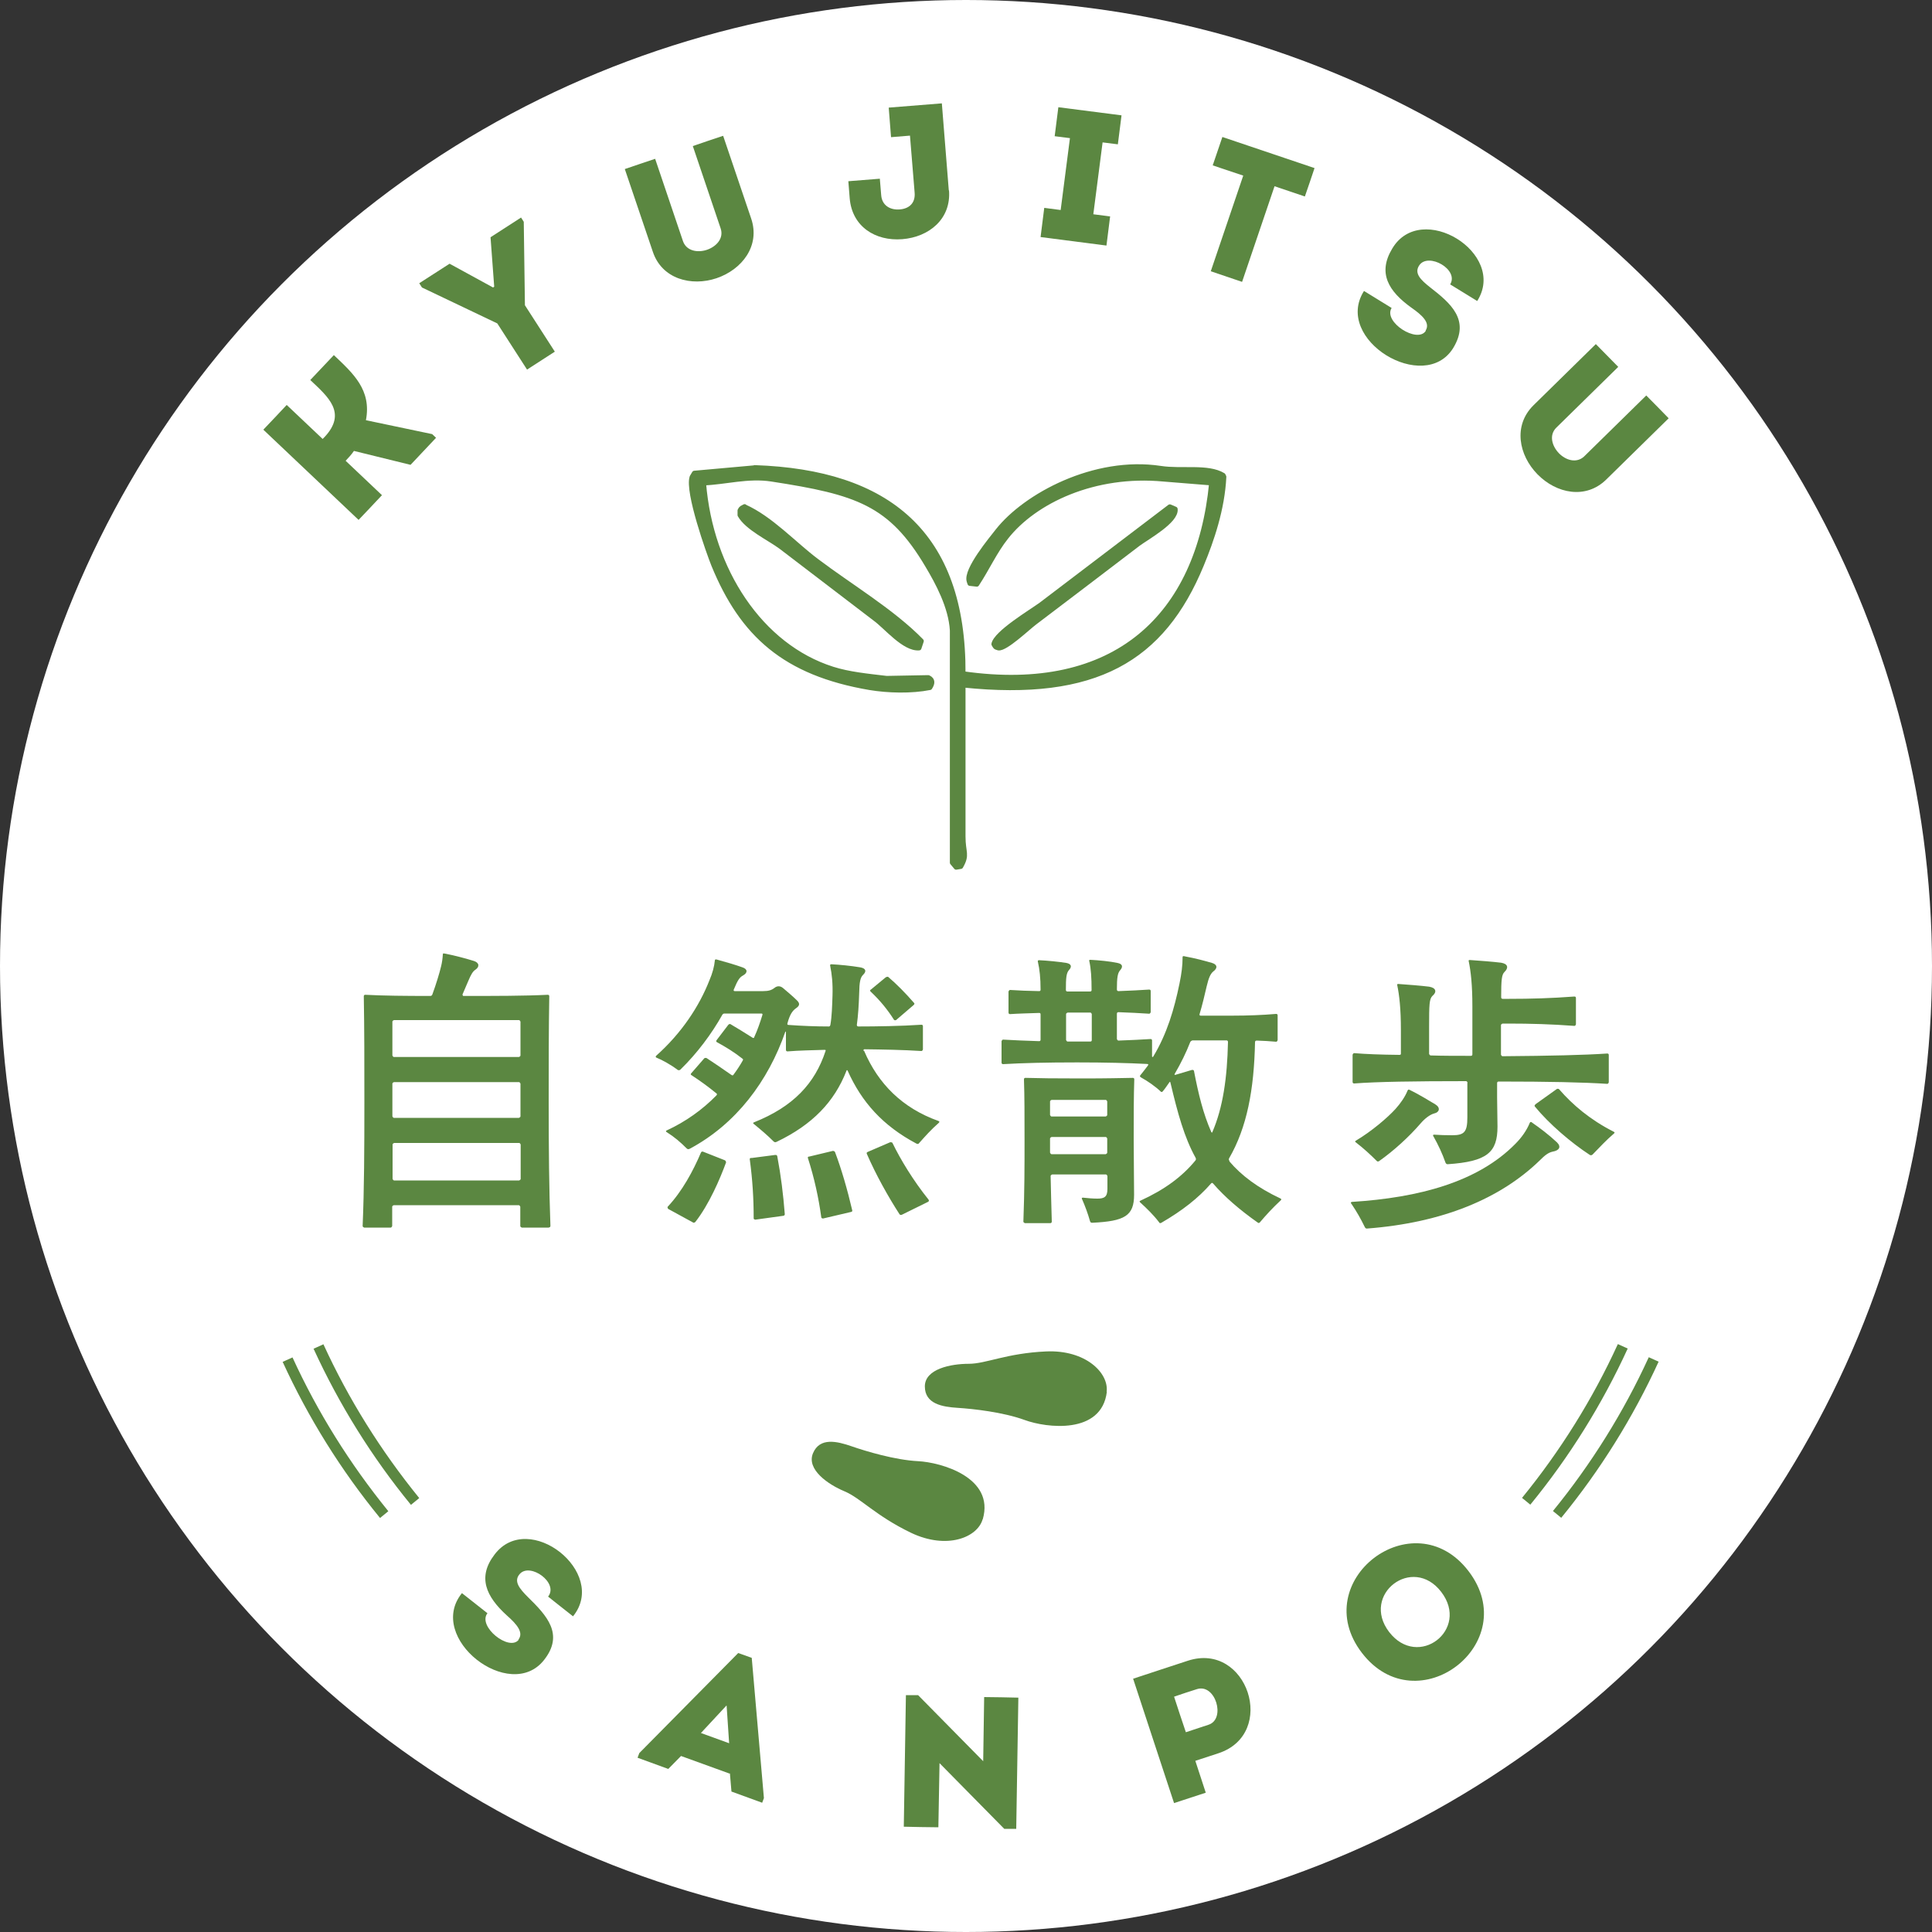 <?xml version="1.0" encoding="UTF-8"?>
<svg id="_レイヤー_2" data-name="レイヤー 2" xmlns="http://www.w3.org/2000/svg" viewBox="0 0 100 100">
  <rect x="0" y="0" width="100" height="100" fill="#333333" stroke="none"/>
  <defs>
    <style>
      .cls-1, .cls-2 {
        fill: #5b8741;
      }

      .cls-3 {
        fill: #fff;
      }

      .cls-2 {
        fill-rule: evenodd;
        stroke: #5b8741;
        stroke-linecap: round;
        stroke-linejoin: round;
        stroke-width: .25px;
      }
    </style>
  </defs>
  <g id="_レイヤー_1-2" data-name="レイヤー 1">
    <g>
      <circle class="cls-3" cx="50" cy="50" r="50"/>
      <g>
        <g>
          <g>
            <g>
              <path class="cls-1" d="M18.55,26.9l-4.92-4.66c.4-.42.8-.84,1.21-1.28l1.86,1.76.09-.09c1.19-1.26.19-2.09-.73-2.96.41-.43.81-.86,1.22-1.29,1,.95,1.96,1.8,1.66,3.37l3.43.72.2.19-1.32,1.4-2.93-.72c-.13.19-.28.35-.43.51l1.88,1.78c-.41.44-.81.86-1.21,1.28Z"/>
              <path class="cls-1" d="M28.72,18.2l-1.44.93-1.54-2.39-3.9-1.86-.14-.22,1.57-1.01,2.25,1.23.06-.04-.19-2.56,1.58-1.02.14.22.06,4.32,1.54,2.39Z"/>
              <path class="cls-1" d="M37.3,11.82l-1.44-4.26c.52-.18,1.05-.36,1.57-.53l1.45,4.28c.48,1.41-.47,2.64-1.79,3.09-1.31.44-2.83.04-3.3-1.37l-1.45-4.28c.51-.17,1.05-.36,1.57-.53l1.44,4.26c.18.52.77.61,1.24.45s.89-.58.71-1.11Z"/>
              <path class="cls-1" d="M49.12,9.85c.12,1.48-1.03,2.42-2.42,2.53-1.39.11-2.6-.65-2.72-2.12l-.07-.88c.53-.04,1.09-.09,1.63-.13l.07.85c.04.53.46.78.96.74s.82-.34.77-.88l-.24-2.94-.98.08c-.04-.53-.08-1.03-.12-1.53l2.75-.22.36,4.51Z"/>
              <path class="cls-1" d="M57.46,11.2l-.19,1.51-3.41-.44.19-1.51.85.11.48-3.72-.79-.1.19-1.5,3.27.42-.19,1.5-.79-.1-.48,3.72.85.11Z"/>
              <path class="cls-1" d="M62.77,8.56c.17-.5.33-.98.5-1.47l4.77,1.61c-.16.49-.33.97-.5,1.47l-1.57-.53-1.68,4.95c-.54-.18-1.08-.37-1.62-.55l1.68-4.95-1.58-.53Z"/>
              <path class="cls-1" d="M73.79,17.11c.25-.4-.17-.79-.73-1.18-1.2-.86-1.76-1.8-1-3.06,1.49-2.52,5.97.24,4.4,2.71-.52-.32-.9-.55-1.4-.86.47-.77-1.12-1.66-1.59-1-.3.42.07.77.55,1.15,1.07.83,2.08,1.69,1.2,3.14-1.49,2.42-6.22-.43-4.62-2.95.49.3.92.57,1.43.88-.45.73,1.35,1.86,1.77,1.18Z"/>
              <path class="cls-1" d="M82,23.62l3.21-3.15c.39.39.78.79,1.16,1.18l-3.23,3.17c-1.06,1.04-2.58.73-3.56-.27-.97-.99-1.27-2.52-.21-3.57l3.23-3.17c.38.39.78.79,1.16,1.18l-3.21,3.15c-.39.39-.21.96.14,1.32.35.36.91.54,1.31.16Z"/>
            </g>
            <g>
              <path class="cls-1" d="M26.83,84.87c.29-.37-.08-.8-.59-1.25-1.09-.99-1.54-1.99-.64-3.16,1.76-2.33,5.9.93,4.06,3.2-.48-.38-.83-.65-1.29-1.02.56-.71-.92-1.77-1.46-1.18-.35.38-.02.77.42,1.21.97.95,1.88,1.92.83,3.25-1.76,2.24-6.13-1.14-4.25-3.46.46.36.85.67,1.32,1.04-.53.68,1.13,2,1.62,1.37Z"/>
              <path class="cls-1" d="M37.76,91.8l-2.51-.91-.66.67-1.59-.58.09-.24,5.12-5.18.7.25.63,7.26-.09.24-1.59-.58-.08-.94ZM37.6,88.28l-1.32,1.42,1.46.53-.13-1.94Z"/>
              <path class="cls-1" d="M48.63,91.25l-.06,3.33c-.6,0-1.2-.02-1.79-.03l.11-6.81h.63s3.37,3.42,3.37,3.42l.05-3.32c.59,0,1.18.02,1.77.03l-.11,6.79h-.62s-3.36-3.41-3.36-3.41Z"/>
              <path class="cls-1" d="M60.77,93.33c-.71-2.14-1.41-4.29-2.12-6.44.93-.31,1.89-.62,2.83-.93,3.08-1.01,4.66,3.78,1.58,4.79l-1.19.39.54,1.65c-.55.18-1.1.36-1.65.54ZM61.95,87.43c-.39.12-.8.26-1.18.39.17.52.43,1.32.61,1.84l1.18-.39c.9-.3.35-2.15-.61-1.84Z"/>
              <path class="cls-1" d="M70.49,85.55c-2.85-3.72,2.67-7.95,5.52-4.23,2.86,3.73-2.66,7.96-5.52,4.23ZM74.6,82.4c-1.48-1.94-4.18.13-2.7,2.07,1.5,1.95,4.19-.12,2.7-2.07Z"/>
            </g>
            <g>
              <path class="cls-1" d="M28.42,63.54h-1.41s-.08-.03-.08-.08v-1s-.03-.08-.08-.08h-6.47s-.08.03-.08.08v1s-.03.08-.08.08h-1.37s-.08-.03-.08-.08c.08-1.89.09-3.97.09-6.39,0-2.12,0-3.75-.03-5.5,0-.06.03-.08.08-.08.95.05,2.08.06,3.36.06.06,0,.09-.03.11-.08.19-.52.37-1.11.45-1.45.05-.2.08-.42.09-.61,0-.05.02-.06.03-.06.03,0,.05,0,.14.02.42.08,1.06.25,1.44.37.28.09.3.3.08.45-.14.09-.23.25-.37.58l-.3.7s0,.08.05.08c1.67,0,3.15,0,4.36-.06.06,0,.08.03.08.08-.03,1.75-.03,3.37-.03,5.51,0,2.41.02,4.48.09,6.37,0,.05-.03.08-.08.08ZM26.86,54.71s.08-.03.08-.08v-1.75s-.03-.08-.08-.08h-6.47s-.08.03-.08.08v1.75s.03.08.08.08h6.47ZM26.94,56.09s-.03-.08-.08-.08h-6.47s-.08.03-.08.08v1.69s.03.08.08.08h6.47s.08-.03.08-.08v-1.69ZM20.4,59.16s-.08.03-.08.08v1.78s.03.08.08.08h6.47s.08-.03.08-.08v-1.78s-.03-.08-.08-.08h-6.47Z"/>
              <path class="cls-1" d="M44.73,54.4c.73,1.7,1.97,2.95,3.84,3.62.05.02.05.03.05.05s-.02.03-.03.05c-.41.36-.7.69-1.02,1.05-.03.05-.08.05-.14.02-1.73-.92-2.83-2.14-3.56-3.78-.02-.03-.05-.03-.06.02-.62,1.59-1.75,2.78-3.61,3.67-.06.03-.11.03-.16-.02-.33-.33-.64-.59-1.03-.91-.05-.03-.03-.06.02-.08,2.03-.81,3.15-2.01,3.7-3.69.02-.05,0-.06-.06-.06-.62.02-1.3.03-1.91.08-.05,0-.08-.03-.08-.08v-.92s-.02-.05-.03-.02c-.89,2.56-2.55,4.78-4.95,6.06-.06.03-.11.03-.16-.02-.33-.33-.62-.58-1.03-.84-.05-.03-.05-.06-.02-.08,1.02-.47,1.87-1.09,2.58-1.81.05-.05.05-.08.02-.11-.44-.36-.87-.67-1.3-.95-.05-.03-.05-.06,0-.11l.67-.77s.08-.03.12,0c.41.27.84.56,1.28.87.05.03.08.03.11-.02.17-.23.33-.47.47-.72.03-.05.03-.08-.02-.11-.42-.33-.84-.59-1.3-.84-.06-.03-.06-.06-.03-.11l.61-.8s.06-.06.11-.03c.37.22.75.45,1.14.7.05.03.08.02.09-.03.17-.37.3-.75.42-1.14.02-.05,0-.08-.05-.08h-1.91c-.06,0-.09.03-.11.06-.56,1-1.31,2-2.17,2.84-.03.03-.09.05-.14.02-.37-.28-.81-.52-1.11-.64-.03-.02-.03-.03-.03-.05s.02-.03.03-.05c1.31-1.17,2.22-2.55,2.75-3.9.16-.37.25-.72.28-1.02,0-.05.02-.06.06-.06.02,0,.03,0,.09.02.41.11.95.27,1.28.39.27.09.28.28.03.42-.17.09-.27.22-.48.73-.02.05,0,.08.05.08h1.47c.28,0,.44-.05.59-.17.14-.11.3-.11.45.02.19.16.53.45.7.62.17.16.16.28-.03.41s-.33.33-.45.78c-.02.06,0,.09.05.09.67.05,1.44.08,2.09.08.05,0,.06-.03.08-.08.08-.47.09-.97.11-1.51.02-.64-.03-1.11-.12-1.55-.02-.06.02-.08.06-.08.42.02,1.03.08,1.5.16.28.05.34.2.14.39-.14.14-.19.36-.2.98-.02.58-.05,1.09-.12,1.61,0,.05.03.08.08.08.91,0,2.23-.02,3.26-.09.06,0,.08.03.08.08v1.2s-.02.08-.08.08c-.91-.06-2.06-.08-2.94-.09-.05,0-.06.02-.05.08ZM35.92,63.29s-.03,0-.06-.02l-1.28-.7s-.05-.08-.02-.11c.75-.8,1.31-1.84,1.72-2.8.03-.06.06-.06.11-.05l1.14.45s.06.06.05.11c-.31.84-.87,2.16-1.59,3.08-.03.03-.05.03-.06.03ZM38.89,59.94l1.23-.16c.06,0,.09,0,.11.06.19,1,.31,1.98.39,3,0,.05-.02.08-.08.09l-1.45.2s-.08-.02-.08-.06c0-1.06-.06-2-.2-3.05-.02-.06.02-.08.08-.09ZM41.86,59.87l1.25-.3s.08,0,.11.06c.33.87.64,1.94.89,3.01.02.06-.02.08-.06.09l-1.45.34s-.08,0-.09-.06c-.14-1.02-.36-2.03-.69-3.06-.02-.05,0-.08.05-.09ZM44.92,59.62l1.16-.5s.09,0,.11.03c.42.87,1.09,1.97,1.87,2.94.03.05.03.09-.03.12l-1.36.67s-.08.02-.11-.03c-.59-.91-1.23-2.06-1.69-3.12-.03-.06,0-.09.05-.11ZM47.29,52.02l-.91.78s-.08.03-.11-.02c-.33-.52-.72-1-1.2-1.45-.05-.05-.05-.08.02-.12l.75-.62s.09-.06.14-.02c.42.36.87.81,1.33,1.34.03.03.03.06-.02.11Z"/>
              <path class="cls-1" d="M63.63,60.11c.62.73,1.47,1.37,2.64,1.92.03.02.05.03.05.05s-.02.03-.03.05c-.42.39-.75.75-1.08,1.14-.02.02-.03.03-.06.03-.02,0-.03,0-.05-.02-.95-.67-1.72-1.34-2.3-2.01-.05-.05-.06-.06-.11-.02-.67.77-1.51,1.42-2.56,2.03-.03.02-.06.03-.08.03s-.03,0-.06-.05c-.28-.37-.64-.72-.97-1.02-.03-.03-.06-.06,0-.09,1.27-.58,2.17-1.25,2.86-2.09.03-.05.03-.08,0-.14-.58-1.05-.92-2.28-1.3-3.89-.02-.05-.03-.05-.06,0-.09.12-.2.3-.33.45-.03.05-.08.05-.11.02-.28-.27-.69-.55-1-.72-.09-.05-.09-.08-.06-.12.12-.14.28-.36.39-.5.03-.05.05-.09-.05-.09-.98-.05-2.14-.08-3.61-.08-1.59,0-2.81.03-3.83.09-.05,0-.08-.03-.08-.08v-1.11s.03-.08.08-.08c.55.03,1.16.06,1.86.08.06,0,.08-.03.08-.08v-1.3c0-.06-.02-.08-.08-.08-.56.02-1.06.03-1.5.06-.05,0-.08-.03-.08-.08v-1.09s.03-.08.08-.08c.44.03.94.05,1.5.06.06,0,.08-.02.08-.08,0-.59-.05-1.06-.14-1.44-.02-.06.02-.08.06-.08.44.02,1.03.08,1.41.14.27.05.3.2.14.37-.14.16-.16.41-.16,1.03,0,.05.03.08.08.08h1.17c.06,0,.08-.03.08-.08,0-.62-.03-1.11-.12-1.5-.02-.05.02-.06.06-.06.42.02,1.03.08,1.39.16.28.05.31.2.14.39-.12.14-.16.37-.16.98,0,.06.03.09.08.09.59-.02,1.12-.05,1.59-.08.06,0,.08.03.08.08v1.09s-.02.08-.08.08c-.47-.03-1-.06-1.59-.08-.05,0-.08.03-.08.08v1.31s.03.08.08.08c.61-.02,1.16-.05,1.66-.08.06,0,.08.03.08.08v.83s.03.05.06,0c.72-1.19,1.09-2.47,1.36-3.78.11-.53.16-.94.16-1.36,0-.05.02-.06.05-.06.02,0,.03,0,.11.02.5.09.98.22,1.36.33.28.08.31.27.06.45-.14.12-.23.33-.33.75-.11.48-.23.98-.37,1.45-.02.06.02.08.06.08h1.64c.78,0,1.56-.03,2.26-.09.06,0,.08.03.08.08v1.28s-.02.08-.08.08c-.33-.03-.66-.05-1-.06-.05,0-.09.02-.09.08-.05,2.47-.42,4.42-1.34,6.01-.03.06-.02.09.02.14ZM58.63,55.79c.06,0,.08.03.08.08-.03.89-.03,1.84-.03,3.11,0,1,.02,2.08.02,2.86,0,1.09-.48,1.37-2.17,1.45-.06,0-.09-.02-.11-.08-.11-.39-.25-.77-.42-1.16-.02-.03,0-.06.05-.06.27.03.53.05.75.05.36,0,.52-.09.52-.5v-.67s-.03-.08-.08-.08h-2.78s-.08.03-.08.08c.02.72.03,1.48.06,2.36,0,.05-.03.08-.08.08h-1.31s-.08-.03-.08-.08c.06-1.66.06-2.83.06-4.22,0-1.25,0-2.25-.03-3.14,0-.06.03-.08.08-.08.67.02,1.5.03,2.89.03s2.01-.02,2.67-.03ZM57.23,57.79s.08-.03.08-.08v-.7s-.03-.08-.08-.08h-2.8s-.08.03-.08.08v.7s.03.08.08.08h2.8ZM54.43,59.74h2.8s.08-.03.08-.08v-.73s-.03-.08-.08-.08h-2.8s-.08.03-.08.08v.73s.03.08.08.08ZM55.18,52.49v1.34s.03.08.08.08h1.17c.06,0,.08-.03.08-.08v-1.34s-.02-.08-.08-.08h-1.17s-.08.03-.08.08ZM60.85,55.63l.84-.25s.09-.02.11.05c.23,1.2.48,2.22.89,3.15.03.06.05.05.06.02.55-1.27.77-2.81.81-4.67,0-.05-.03-.08-.08-.08h-1.76s-.09.03-.11.08c-.22.56-.48,1.09-.8,1.64-.03.05-.02.08.03.06Z"/>
              <path class="cls-1" d="M79.29,58.1c.41.28.86.62,1.3,1.03.23.23.12.42-.23.48-.23.05-.41.2-.66.45-2.03,1.97-5.01,3.23-8.95,3.53-.05,0-.08-.02-.11-.08-.22-.45-.41-.78-.67-1.17-.03-.05-.05-.06-.05-.08,0-.03.03-.05.06-.05,3.47-.22,6.51-1.03,8.45-3,.33-.33.59-.7.75-1.09.02-.05.06-.06.11-.03ZM75.96,56.04s-.02-.08-.08-.08c-2.69,0-4.61.03-5.79.12-.05,0-.08-.03-.08-.08v-1.41s.03-.08.08-.08c.59.05,1.37.08,2.34.09.06,0,.08-.02.08-.06v-1.25c0-1.06-.08-1.78-.19-2.3-.02-.05.02-.06.06-.06.44.03,1.2.09,1.59.14.37.06.41.28.17.48-.16.16-.17.45-.17,1.58v1.42s.03.08.08.08c.64.02,1.33.02,2.08.02.06,0,.08-.03.08-.08v-2.48c0-1.11-.08-1.81-.19-2.34-.02-.05.02-.06.06-.06.45.03,1.23.09,1.62.14.36.06.39.27.17.48-.14.14-.17.39-.17,1.31,0,.05.03.08.08.08h.34c1.11,0,2.17-.03,3.37-.12.06,0,.08.03.08.08v1.36s-.02.08-.08.08c-1.2-.09-2.26-.12-3.42-.12h-.3s-.08.03-.08.08v1.53s.03.08.08.08c2.51-.02,4.22-.06,5.42-.14.06,0,.08.03.08.08v1.41s-.02.08-.08.08c-1.22-.08-3-.12-5.62-.12-.05,0-.08.03-.08.08v.75c0,.52.02,1.02.02,1.5,0,1.34-.53,1.81-2.58,1.95-.05,0-.09-.03-.11-.08-.17-.48-.37-.91-.64-1.39-.02-.03,0-.06.05-.06.28.02.59.03.94.03.62,0,.78-.17.78-.92v-1.78ZM74.24,57.63c-.23.06-.5.27-.72.53-.58.67-1.36,1.39-2.14,1.94-.05.03-.09.02-.11,0-.34-.34-.7-.67-1.09-.97-.05-.03-.05-.06,0-.09.81-.48,1.64-1.19,2.05-1.64.27-.3.5-.64.62-.94.03-.06.05-.08.11-.05.42.2,1.05.58,1.33.75s.22.41-.05.47ZM79.47,57.16l1.12-.8s.08-.02.11.02c.69.8,1.61,1.58,2.81,2.19.03.02.06.03.06.05s-.02.03-.03.05c-.39.33-.75.72-1.11,1.09-.03.03-.09.05-.14.02-.98-.64-2.11-1.61-2.84-2.5-.03-.03-.03-.08.02-.11Z"/>
            </g>
            <g>
              <path class="cls-1" d="M57.28,72.04c.12-.97-1.08-2.18-3.13-2.09-2.05.09-3.11.64-4.01.64-.91,0-2.27.26-2.27,1.17,0,.91.91,1.06,1.7,1.11s2.35.22,3.47.63c1.11.41,3.98.77,4.25-1.46Z"/>
              <path class="cls-1" d="M50.86,78.64c-.27.94-1.85,1.58-3.7.7-1.85-.89-2.61-1.8-3.45-2.15s-1.98-1.13-1.63-1.97c.35-.84,1.25-.62,2-.36.75.26,2.25.71,3.44.77s3.97.84,3.35,3Z"/>
            </g>
          </g>
          <g>
            <path class="cls-1" d="M21.27,77.89c-2.03-2.48-3.72-5.2-5.04-8.08l.51-.23c1.3,2.84,2.97,5.51,4.96,7.96l-.44.36Z"/>
            <path class="cls-1" d="M19.67,78.57c-2.03-2.48-3.72-5.2-5.04-8.08l.51-.23c1.3,2.84,2.97,5.51,4.96,7.96l-.44.36Z"/>
          </g>
          <g>
            <path class="cls-1" d="M79.22,77.89l-.44-.36c1.99-2.44,3.66-5.12,4.96-7.96l.51.23c-1.32,2.88-3.01,5.6-5.04,8.08Z"/>
            <path class="cls-1" d="M80.82,78.57l-.44-.36c1.99-2.44,3.66-5.12,4.96-7.96l.51.23c-1.32,2.88-3.01,5.6-5.04,8.08Z"/>
          </g>
        </g>
        <g>
          <path class="cls-2" d="M39.06,24.2c6.88.23,10.83,3.4,10.79,10.67,7.89,1.13,12.19-2.98,12.86-9.87-.83-.07-1.65-.13-2.48-.2-3.58-.34-6.68,1.13-8.15,3-.59.74-.98,1.62-1.52,2.44-.12-.01-.24-.03-.36-.04l-.04-.12c-.19-.58,1.17-2.2,1.48-2.6,1.43-1.82,5.01-3.76,8.43-3.24,1.1.17,2.45-.12,3.24.36l.04.08c-.08,1.66-.63,3.27-1.16,4.55-2.02,4.9-5.49,6.94-12.34,6.23v7.83c0,.87.24.93-.12,1.56l-.24.04-.2-.24v-12.02c-.07-1.22-.76-2.49-1.28-3.36-1.91-3.23-3.65-3.79-8.07-4.47-1.21-.19-2.42.16-3.52.2.36,4.51,2.95,8.45,6.67,9.63.85.27,1.79.36,2.8.48.72-.01,1.44-.03,2.16-.04.26.12.21.32.08.52-.96.19-2.16.16-3.12,0-4.38-.75-6.59-2.74-8.07-6.35-.25-.62-1.38-3.79-1.12-4.55l.12-.2c1.04-.09,2.08-.19,3.12-.28Z"/>
          <path class="cls-2" d="M38.54,26.23c1.36.61,2.55,1.92,3.72,2.8,1.73,1.31,3.94,2.62,5.43,4.15-.04.12-.08.24-.12.36-.77.06-1.71-1.11-2.28-1.52-1.62-1.24-3.25-2.48-4.87-3.72-.61-.45-1.75-.98-2.12-1.64v-.24c.08-.15.11-.12.24-.2Z"/>
          <path class="cls-2" d="M60.55,26.23c.09.04.19.08.28.12.08.61-1.46,1.46-1.92,1.8-1.78,1.36-3.57,2.72-5.35,4.07-.34.25-1.52,1.38-1.88,1.32-.18-.05-.16-.06-.24-.2.11-.58,1.93-1.67,2.44-2.04,2.22-1.69,4.45-3.38,6.67-5.07Z"/>
        </g>
      </g>
    </g>
  </g>
</svg>